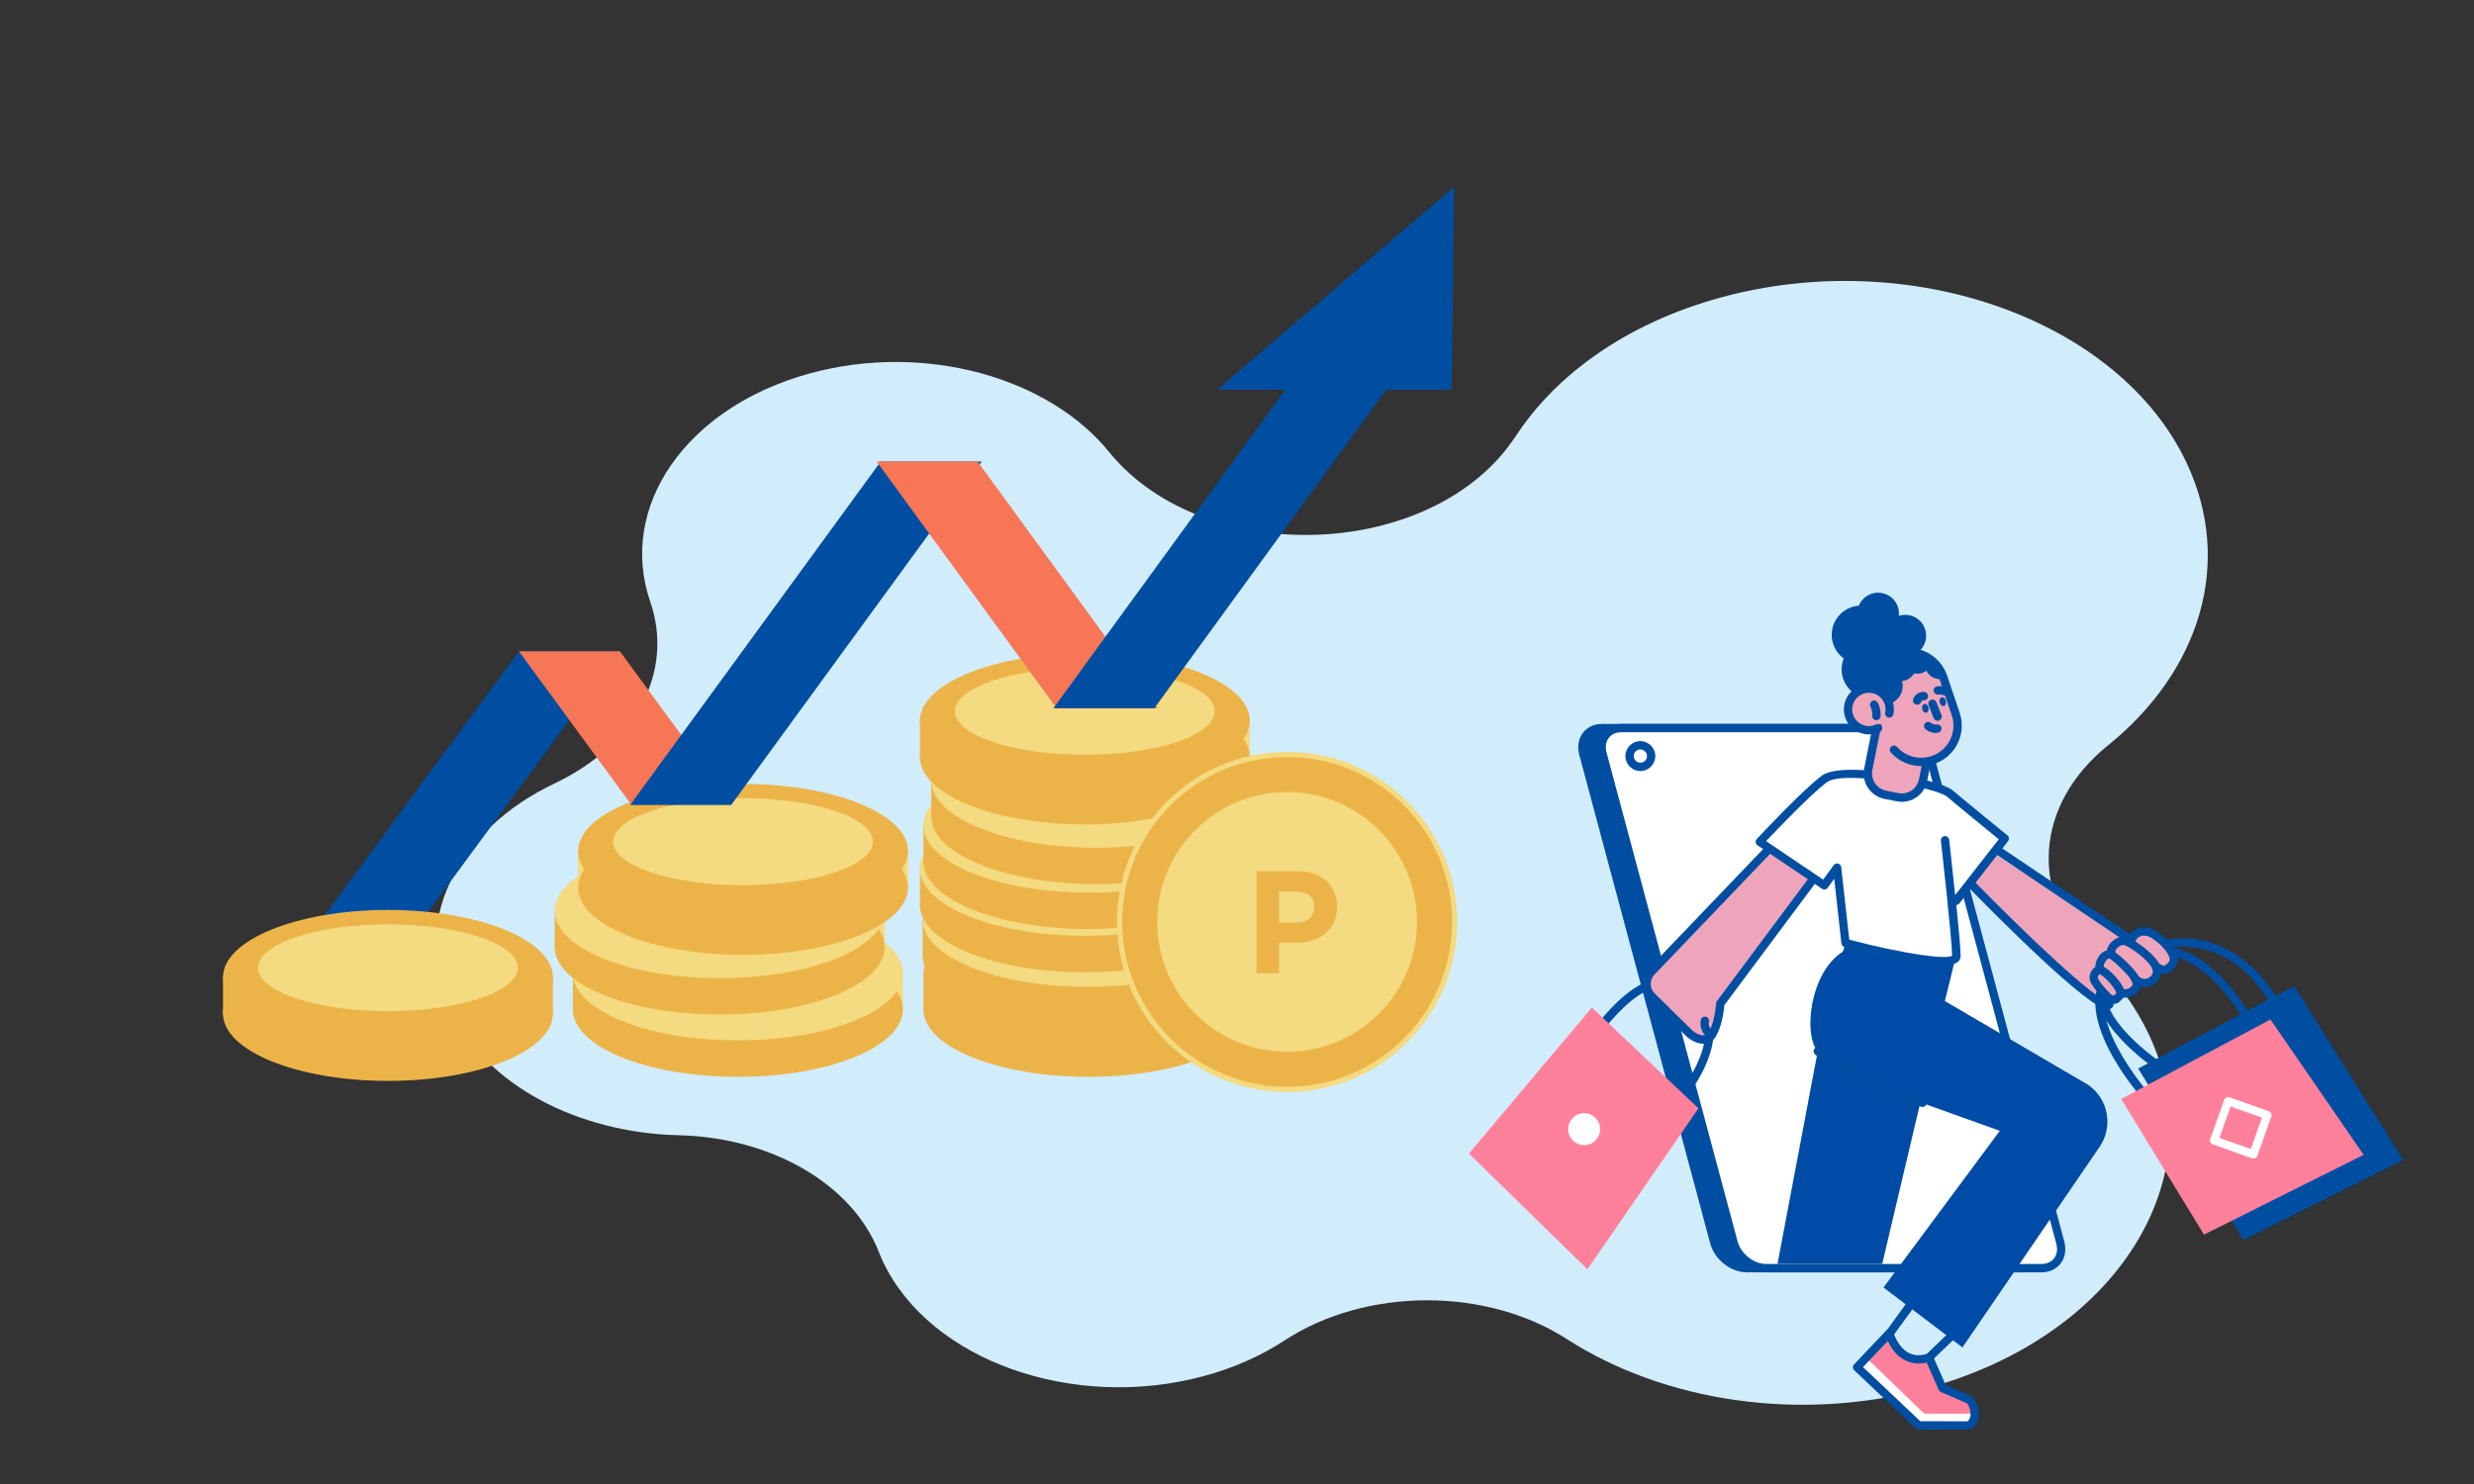 <?xml version="1.0" encoding="UTF-8"?>
<svg id="design" xmlns="http://www.w3.org/2000/svg" width="500" height="300" viewBox="0 0 500 300">
  <rect x="0" y="0" width="500" height="300" fill="#333333" stroke="none"/>
  <path d="M137.13,229.5h0c18.84.42,35.13,9.91,40.47,23.56h0c.26.66.54,1.32.85,1.97,9.41,20.01,38.53,30.35,65.04,23.1,6.08-1.66,11.48-4.12,16.1-7.14h0c16.44-10.74,40.7-10.85,57.12-.26h0c19.41,12.49,46.93,16.97,72.76,9.9,38.39-10.5,58.46-42.51,44.83-71.49-2.69-5.71-6.49-10.86-11.15-15.4-13.16-12.86-11.94-31.11,2.87-43.05h0c18.4-14.84,25.5-36.71,15.91-57.09-13.63-28.98-55.81-43.96-94.2-33.45-18.81,5.15-33.21,15.46-41.41,28.05v-.03c-16.38,25.08-62.66,26.93-82.05,3.35-12.25-15.26-37.43-22.37-60.61-16.03-25.12,6.87-38.87,27.08-32.22,46.21h-.01c4.86,14.05-2.97,28.91-19.31,36.66h0c-19.95,9.44-29.31,28.38-21.14,45.74,7.2,15.29,25.91,24.93,46.16,25.39Z" style="fill: #d1ecfb;"/>
  <g>
    <g>
      <g>
        <rect x="115.79" y="196.52" width="4.98" height="7.87" style="fill: #ecb448;"/>
        <rect x="177.47" y="196.52" width="5" height="7.87" style="fill: #f4da80;"/>
        <path d="M182.47,204.09c0,7.5-14.93,13.6-33.34,13.6s-33.34-6.09-33.34-13.6,14.92-13.59,33.34-13.59,33.34,6.08,33.34,13.59Z" style="fill: #ecb448;"/>
        <path d="M182.47,196.73c0,7.51-14.93,13.59-33.34,13.59s-33.34-6.09-33.34-13.59,14.92-13.6,33.34-13.6,33.34,6.09,33.34,13.6Z" style="fill: #f4da80;"/>
        <path d="M175.38,194.81c0,4.86-11.75,8.78-26.25,8.78s-26.25-3.93-26.25-8.78,11.75-8.78,26.25-8.78,26.25,3.93,26.25,8.78Z" style="fill: #f4da80;"/>
      </g>
      <g>
        <rect x="112.11" y="183.92" width="4.98" height="7.87" style="fill: #ecb448;"/>
        <rect x="173.8" y="183.92" width="4.99" height="7.87" style="fill: #f4da80;"/>
        <path d="M178.79,191.49c0,7.51-14.92,13.6-33.33,13.6s-33.34-6.1-33.34-13.6,14.93-13.6,33.34-13.6,33.33,6.09,33.33,13.6Z" style="fill: #ecb448;"/>
        <path d="M178.79,184.14c0,7.52-14.92,13.6-33.33,13.6s-33.34-6.08-33.34-13.6,14.93-13.59,33.34-13.59,33.33,6.09,33.33,13.59Z" style="fill: #f4da80;"/>
        <path d="M171.71,182.22c0,4.85-11.75,8.78-26.25,8.78s-26.26-3.93-26.26-8.78,11.75-8.79,26.26-8.79,26.25,3.93,26.25,8.79Z" style="fill: #f4da80;"/>
      </g>
      <g>
        <rect x="116.84" y="171.85" width="4.99" height="7.87" style="fill: #f4da80;"/>
        <rect x="178.52" y="171.85" width="4.99" height="7.87" style="fill: #f4da80;"/>
        <path d="M183.51,179.43c0,7.51-14.92,13.6-33.33,13.6s-33.34-6.09-33.34-13.6,14.93-13.6,33.34-13.6,33.33,6.09,33.33,13.6Z" style="fill: #ecb448;"/>
        <path d="M183.51,172.07c0,7.51-14.92,13.6-33.33,13.6s-33.34-6.09-33.34-13.6,14.93-13.59,33.34-13.59,33.33,6.08,33.33,13.59Z" style="fill: #ecb448;"/>
        <path d="M176.42,170.15c0,4.85-11.75,8.79-26.24,8.79s-26.26-3.94-26.26-8.79,11.75-8.79,26.26-8.79,26.24,3.93,26.24,8.79Z" style="fill: #f4da80;"/>
      </g>
    </g>
    <g>
      <g>
        <rect x="186.63" y="196.52" width="4.98" height="7.87" style="fill: #ecb448;"/>
        <rect x="248.31" y="196.52" width="5" height="7.87" style="fill: #f4da80;"/>
        <path d="M253.31,204.09c0,7.5-14.93,13.6-33.34,13.6s-33.33-6.09-33.33-13.6,14.92-13.59,33.33-13.59,33.34,6.08,33.34,13.59Z" style="fill: #ecb448;"/>
        <path d="M253.31,196.73c0,7.51-14.93,13.59-33.34,13.59s-33.33-6.09-33.33-13.59,14.92-13.6,33.33-13.6,33.34,6.09,33.34,13.6Z" style="fill: #ecb448;"/>
        <path d="M246.22,194.81c0,4.86-11.75,8.78-26.25,8.78s-26.25-3.93-26.25-8.78,11.75-8.78,26.25-8.78,26.25,3.93,26.25,8.78Z" style="fill: #f4da80;"/>
      </g>
      <g>
        <rect x="186.47" y="185.68" width="4.98" height="7.86" style="fill: #ecb448;"/>
        <rect x="248.15" y="185.68" width="4.99" height="7.86" style="fill: #f4da80;"/>
        <path d="M253.14,193.25c0,7.5-14.92,13.6-33.33,13.6s-33.34-6.1-33.34-13.6,14.93-13.6,33.34-13.6,33.33,6.09,33.33,13.6Z" style="fill: #ecb448;"/>
        <path d="M253.14,185.9c0,7.52-14.92,13.6-33.33,13.6s-33.34-6.08-33.34-13.6,14.93-13.6,33.34-13.6,33.33,6.09,33.33,13.6Z" style="fill: #f4da80;"/>
        <path d="M246.06,183.98c0,4.85-11.76,8.78-26.25,8.78s-26.26-3.93-26.26-8.78,11.75-8.79,26.26-8.79,26.25,3.93,26.25,8.79Z" style="fill: #f4da80;"/>
      </g>
      <g>
        <rect x="185.92" y="175.37" width="4.99" height="7.87" style="fill: #ecb448;"/>
        <rect x="247.6" y="175.37" width="4.98" height="7.87" style="fill: #f4da80;"/>
        <path d="M252.59,182.94c0,7.52-14.92,13.61-33.33,13.61s-33.34-6.09-33.34-13.61,14.93-13.59,33.34-13.59,33.33,6.1,33.33,13.59Z" style="fill: #ecb448;"/>
        <path d="M252.59,175.58c0,7.51-14.92,13.6-33.33,13.6s-33.34-6.09-33.34-13.6,14.93-13.6,33.34-13.6,33.33,6.08,33.33,13.6Z" style="fill: #f4da80;"/>
        <path d="M245.5,173.66c0,4.85-11.75,8.79-26.24,8.79s-26.26-3.94-26.26-8.79,11.75-8.79,26.26-8.79,26.24,3.93,26.24,8.79Z" style="fill: #f4da80;"/>
      </g>
      <g>
        <rect x="186.63" y="166.64" width="4.98" height="7.87" style="fill: #ecb448;"/>
        <rect x="248.31" y="166.64" width="5" height="7.87" style="fill: #f4da80;"/>
        <path d="M253.31,174.21c0,7.5-14.93,13.6-33.34,13.6s-33.33-6.1-33.33-13.6,14.92-13.59,33.33-13.59,33.34,6.09,33.34,13.59Z" style="fill: #ecb448;"/>
        <path d="M253.31,166.86c0,7.5-14.93,13.59-33.34,13.59s-33.33-6.09-33.33-13.59,14.92-13.6,33.33-13.6,33.34,6.09,33.34,13.6Z" style="fill: #f4da80;"/>
        <path d="M246.22,164.93c0,4.86-11.75,8.79-26.25,8.79s-26.25-3.93-26.25-8.79,11.75-8.78,26.25-8.78,26.25,3.93,26.25,8.78Z" style="fill: #f4da80;"/>
      </g>
      <g>
        <rect x="188.22" y="157.56" width="4.99" height="7.87" style="fill: #ecb448;"/>
        <rect x="249.91" y="157.56" width="4.99" height="7.87" style="fill: #f4da80;"/>
        <path d="M254.9,165.13c0,7.51-14.92,13.6-33.33,13.6s-33.34-6.09-33.34-13.6,14.93-13.6,33.34-13.6,33.33,6.09,33.33,13.6Z" style="fill: #ecb448;"/>
        <path d="M254.9,157.78c0,7.51-14.92,13.6-33.33,13.6s-33.34-6.09-33.34-13.6,14.93-13.6,33.34-13.6,33.33,6.09,33.33,13.6Z" style="fill: #f4da80;"/>
        <path d="M247.81,155.86c0,4.85-11.75,8.78-26.25,8.78s-26.26-3.93-26.26-8.78,11.75-8.79,26.26-8.79,26.25,3.94,26.25,8.79Z" style="fill: #f4da80;"/>
      </g>
      <g>
        <rect x="185.92" y="145.49" width="4.99" height="7.87" style="fill: #ecb448;"/>
        <rect x="247.6" y="145.49" width="4.98" height="7.87" style="fill: #f4da80;"/>
        <path d="M252.59,153.06c0,7.51-14.92,13.6-33.33,13.6s-33.34-6.09-33.34-13.6,14.93-13.6,33.34-13.6,33.33,6.09,33.33,13.6Z" style="fill: #ecb448;"/>
        <path d="M252.59,145.71c0,7.51-14.92,13.6-33.33,13.6s-33.34-6.09-33.34-13.6,14.93-13.6,33.34-13.6,33.33,6.08,33.33,13.6Z" style="fill: #ecb448;"/>
        <path d="M245.5,143.79c0,4.85-11.75,8.79-26.24,8.79s-26.26-3.94-26.26-8.79,11.75-8.79,26.26-8.79,26.24,3.93,26.24,8.79Z" style="fill: #f4da80;"/>
      </g>
    </g>
    <g>
      <path d="M294.51,186.37c0,18.99-15.39,34.38-34.38,34.38s-34.39-15.39-34.39-34.38,15.4-34.39,34.39-34.39,34.38,15.4,34.38,34.39Z" style="fill: #f4da80;"/>
      <path d="M293.47,186.37c0,18.41-14.92,33.34-33.33,33.34s-33.34-14.93-33.34-33.34,14.92-33.33,33.34-33.33,33.33,14.91,33.33,33.33Z" style="fill: #ecb448;"/>
      <path d="M286.38,186.37c0,14.49-11.75,26.25-26.25,26.25s-26.26-11.75-26.26-26.25,11.76-26.25,26.26-26.25,26.25,11.75,26.25,26.25Z" style="fill: #f4da80;"/>
      <path d="M253.95,176.14h8.4c1.23,0,2.33.17,3.3.52.97.34,1.79.83,2.47,1.46.67.63,1.19,1.38,1.56,2.25.36.87.54,1.84.54,2.9v.06c0,1.2-.22,2.25-.65,3.15-.43.9-1.02,1.66-1.77,2.27-.75.61-1.63,1.06-2.64,1.37-1.01.3-2.09.46-3.24.46h-3.43v6.16h-4.54v-20.58ZM262.06,186.53c1.13,0,2.01-.3,2.63-.9s.94-1.34.94-2.22v-.06c0-1.02-.33-1.8-.98-2.33-.65-.53-1.55-.79-2.68-.79h-3.48v6.3h3.57Z" style="fill: #ecb448;"/>
    </g>
    <g>
      <polygon points="125.29 131.67 104.88 131.67 53.98 200.83 74.39 200.83 125.29 131.67" style="fill: #004ea2;"/>
      <polygon points="293.88 37.75 293.39 78.77 269.71 78.77 246.03 78.77 293.88 37.75" style="fill: #004ea2;"/>
      <polygon points="147.75 162.32 125.29 131.67 104.88 131.67 127.34 162.32 147.75 162.32" style="fill: #f67656;"/>
      <polygon points="147.77 162.73 198.4 93.3 178 93.3 127.36 162.73 147.77 162.73" style="fill: #004ea2;"/>
      <polygon points="233.94 143.17 197.57 93.3 177.17 93.3 213.54 143.17 233.94 143.17" style="fill: #f67656;"/>
      <polygon points="233.3 143.17 286.14 70.57 265.73 70.57 212.9 143.17 233.3 143.17" style="fill: #004ea2;"/>
    </g>
    <g>
      <rect x="45.07" y="197.34" width="4.99" height="7.87" style="fill: #ecb448;"/>
      <rect x="106.76" y="197.34" width="4.99" height="7.87" style="fill: #ecb448;"/>
      <path d="M111.74,204.91c0,7.51-14.92,13.6-33.33,13.6s-33.34-6.09-33.34-13.6,14.93-13.6,33.34-13.6,33.33,6.09,33.33,13.6Z" style="fill: #ecb448;"/>
      <path d="M111.74,197.55c0,7.51-14.92,13.6-33.33,13.6s-33.34-6.09-33.34-13.6,14.93-13.6,33.34-13.6,33.33,6.09,33.33,13.6Z" style="fill: #ecb448;"/>
      <path d="M104.65,195.63c0,4.85-11.74,8.79-26.24,8.79s-26.26-3.94-26.26-8.79,11.75-8.78,26.26-8.78,26.24,3.93,26.24,8.78Z" style="fill: #f4da80;"/>
    </g>
  </g>
  <g>
    <g>
      <path d="M408.68,256.37h-55.61c-2.88,0-5.84-2.33-6.61-5.21l-26.46-98.75c-.77-2.88.94-5.21,3.82-5.21h55.61c2.88,0,5.84,2.33,6.61,5.21l26.46,98.75c.77,2.88-.94,5.21-3.82,5.21Z" style="fill: #004ea2;"/>
      <path d="M408.68,257.21h-55.61c-3.29,0-6.55-2.57-7.43-5.84l-26.46-98.75c-.45-1.66-.18-3.3.73-4.48.89-1.16,2.27-1.79,3.9-1.79h55.61c3.29,0,6.55,2.57,7.43,5.84l26.46,98.75c.45,1.66.18,3.3-.73,4.48-.89,1.16-2.27,1.79-3.9,1.79ZM323.81,148.03c-1.09,0-2,.4-2.56,1.13-.6.78-.75,1.85-.44,3.02l26.46,98.75c.68,2.53,3.28,4.59,5.8,4.59h55.61c1.09,0,2-.4,2.56-1.13.6-.78.75-1.85.44-3.02l-26.46-98.75c-.68-2.53-3.28-4.59-5.8-4.59h-55.61Z" style="fill: #004ea2;"/>
    </g>
    <g>
      <path d="M412.56,256.37h-55.61c-2.88,0-5.84-2.33-6.61-5.21l-26.46-98.75c-.77-2.88.94-5.21,3.82-5.21h55.61c2.88,0,5.84,2.33,6.61,5.21l26.46,98.75c.77,2.88-.94,5.21-3.82,5.21Z" style="fill: #fff;"/>
      <path d="M412.56,257.21h-55.61c-3.29,0-6.55-2.57-7.43-5.84l-26.46-98.75c-.45-1.66-.18-3.3.73-4.48.89-1.16,2.27-1.79,3.9-1.79h55.61c3.29,0,6.55,2.57,7.43,5.84l26.46,98.75c.44,1.66.18,3.3-.73,4.48-.89,1.16-2.27,1.79-3.9,1.79ZM327.7,148.03c-1.09,0-2,.4-2.56,1.13-.6.78-.76,1.85-.44,3.02l26.46,98.75c.68,2.53,3.28,4.59,5.8,4.59h55.61c1.09,0,2-.4,2.56-1.13.6-.78.76-1.85.44-3.02l-26.46-98.75c-.68-2.53-3.28-4.59-5.8-4.59h-55.61Z" style="fill: #004ea2;"/>
    </g>
    <g>
      <circle cx="331.52" cy="152.84" r="2.18" style="fill: #fff;"/>
      <path d="M331.52,155.87c-1.67,0-3.02-1.36-3.02-3.03s1.36-3.02,3.02-3.02,3.02,1.36,3.02,3.02-1.36,3.03-3.02,3.03ZM331.52,151.5c-.74,0-1.34.6-1.34,1.34s.6,1.34,1.34,1.34,1.34-.6,1.34-1.34-.6-1.34-1.34-1.34Z" style="fill: #004ea2;"/>
    </g>
    <g>
      <polygon points="398.53 178.62 423.78 201.9 430.09 189.84 403.44 172.87 398.53 178.62" style="fill: #eea5bb;"/>
      <polygon points="432.13 216.01 463.66 199.32 485.68 234.51 453.42 250.65 432.13 216.01" style="fill: #004ea2;"/>
      <path d="M438.35,217.8c-.15,0-.31-.04-.45-.13-.54-.34-13.15-8.32-13.92-16.05-.23-2.29.57-4.32,2.39-6.05,4.8-4.56,11.46-6.66,17.82-5.62,6.87,1.12,12.83,5.85,16.77,13.3.22.41.06.92-.35,1.14-.41.22-.92.06-1.14-.35-4.73-8.94-11.07-11.69-15.56-12.42-5.84-.95-11.96.98-16.38,5.18-1.44,1.36-2.05,2.89-1.87,4.65.69,6.91,13.02,14.71,13.14,14.79.39.25.51.77.27,1.16-.16.26-.44.4-.72.4Z" style="fill: #004ea2;"/>
      <path d="M433.77,222.55c-.23,0-.46-.09-.63-.28-.65-.73-15.91-18.02-6.77-26.7,3.61-3.43,7.78-4.87,12.07-4.17,6.46,1.06,12.84,6.95,17.95,16.6.22.41.06.92-.35,1.14-.41.22-.92.06-1.14-.35-4.86-9.17-10.8-14.75-16.73-15.72-3.74-.62-7.42.68-10.63,3.73-7.96,7.55,6.72,24.18,6.87,24.35.31.35.28.88-.07,1.19-.16.14-.36.21-.56.21Z" style="fill: #004ea2;"/>
      <g>
        <path d="M426.95,191.08c.55-.67,1.54-1.28,2.37-1.15.32.05.71.21,1.15.43.03-.56.37-1.18.91-1.64.43-.36,1.36-.92,2.72-.59,2.09.51,5.73,3.89,5.49,6.04-.09.84-1.14,1.89-1.85,2.07-.62.16-1.21-.09-1.6-.32.23,1.2-.45,1.98-.75,2.25-1.33,1.22-2.64.8-3.32.42.04.2.04.4.02.58-.1.72-.62,1.16-1.07,1.46-.9.61-1.93.44-2.24.37-.08.34-.32.6-.62.87-.06.05-.12.11-.18.17-.79.76-1.94-.12-1.99-.16,0,0-.01-.01-.02-.02-.07-.07-1.36-1.33-2.23-2.49-.23-.3-.43-.6-.57-.86-.28-.52-.33-1.05-.15-1.55.24-.64.77-1.02,1.02-1.12.03-.01.06-.02.09-.02,0-.02-.02-.03-.02-.05-.14-.61.18-1.65.72-2.31.43-.53.96-.8,1.53-.79.02,0,.05,0,.08.01-.11-.49.07-1.07.52-1.61Z" style="fill: #eea5bb;"/>
        <path d="M437.33,196.89c-1.08,0-1.95-.75-2.05-.85-.34-.31-.37-.85-.05-1.19.31-.34.84-.37,1.19-.06.19.17.7.49,1.06.4.28-.07.98-.76,1.03-1.13.15-1.32-2.82-4.41-4.67-4.86-.89-.22-1.48.13-1.75.36-.4.34-.53.73-.52.9.04.46-.31.87-.78.9-.45.04-.87-.31-.9-.78-.06-.8.37-1.68,1.11-2.32.88-.74,2.06-1.01,3.24-.71,2.28.56,6.22,4.22,5.94,6.69-.13,1.11-1.37,2.35-2.29,2.58-.19.05-.37.07-.55.07Z" style="fill: #004ea2;"/>
        <path d="M433.46,199.58c-.99,0-1.83-.46-2.28-.86-.35-.31-.38-.84-.07-1.19.31-.35.84-.38,1.19-.07.2.17,1.22.94,2.34-.08.69-.63.59-1.48-.29-2.54-1.38-1.66-4.24-3.66-5.21-3.82-.31-.05-.94.25-1.36.77-.25.31-.32.57-.28.69.17.43-.05.92-.48,1.09-.43.17-.92-.04-1.09-.48-.28-.73-.09-1.59.54-2.36.64-.79,1.84-1.57,2.94-1.37,1.6.26,4.76,2.64,6.23,4.4,1.74,2.08,1.21,3.88.14,4.86-.78.72-1.59.97-2.32.97Z" style="fill: #004ea2;"/>
        <path d="M429.48,201.68c-.52,0-.91-.11-.98-.13-.45-.13-.7-.6-.57-1.05.13-.44.59-.7,1.04-.57.03,0,.82.21,1.42-.2.39-.27.57-.47.6-.71.03-.25-.07-.84-1.05-1.94-1.53-1.71-3.25-3.2-3.7-3.33-.15,0-.37.14-.59.41-.41.5-.53,1.19-.49,1.36.11.45-.17.91-.63,1.01-.45.1-.91-.17-1.01-.63-.19-.79.17-1.99.82-2.8.54-.67,1.25-1.02,2.02-1.02,1.32.03,4.26,3.24,4.84,3.88,1.11,1.23,1.59,2.3,1.47,3.27-.13,1.09-1,1.68-1.32,1.9-.64.44-1.32.55-1.86.55Z" style="fill: #004ea2;"/>
        <path d="M427.2,202.95c-.63,0-1.23-.31-1.59-.6-.02-.02-.05-.04-.07-.06-.22-.22-2.19-2.16-2.9-3.5-.45-.84-.35-1.55-.19-2.01.26-.74.87-1.28,1.35-1.49,1.31-.57,3.44,1.67,4.5,3.07,1.57,2.09,1.28,3.03.25,3.95l-.17.16c-.36.35-.77.48-1.17.48ZM426.67,201.05c.19.14.45.23.53.21.06-.07.14-.13.21-.2.1-.09.27-.24.29-.29,0,0,.06-.31-.76-1.39-1.18-1.57-2.2-2.28-2.61-2.45-.11.09-.24.24-.31.43-.04.12-.08.33.09.65.49.91,1.97,2.47,2.55,3.04Z" style="fill: #004ea2;"/>
      </g>
      <polygon points="428.7 222.17 458.86 206.09 477.69 233.45 445.43 249.59 428.7 222.17" style="fill: #ff809b;"/>
      <path d="M390.02,214.74l-9.62,40.76h-21.16l8.13-42.98c-3.26-3.58-1.3-18.89,7.49-21.17l20.19,2.93-5.03,20.46Z" style="fill: #004ba5;"/>
      <g>
        <path d="M398.26,288.18h-10.18l-12.62-11.89,1.95-2.2,11.72,11.4h9.77s.65,1.06-.65,2.69Z" style="fill: #fff;"/>
        <g>
          <path d="M398.91,285.78h-10.01l-11.72-11.3,4.63-4.94s1.42,6.89,8.03,4.85c.05-.01,2.42,6.07,2.42,6.07l5.31,2.32s1.34.43,1.34,2.99Z" style="fill: #ff809b;"/>
          <path d="M397.42,289.02h0l-9.67-.03c-.22,0-.44-.09-.6-.25l-.12-.12-12.29-11.61c-.16-.15-.26-.37-.26-.59,0-.22.08-.44.23-.6l6.49-6.84c.2-.21.5-.3.78-.25.29.06.52.26.62.54.83,2.28,1.99,3.75,3.46,4.37,1.75.74,3.41.01,3.43,0,.21-.09.44-.1.65-.02.21.08.38.24.47.44l2.63,5.95,5.05,2.16c.1.04.19.1.26.18,1.47,1.46,1.66,3.7,1.09,5.08-.42,1.02-1.23,1.6-2.22,1.6ZM388.09,287.3l9.33.03c.1.01.43,0,.66-.56.34-.83.17-2.25-.61-3.13l-5.19-2.22c-.13-.06-.24-.14-.32-.24-.05-.06-.09-.13-.13-.2l-2.45-5.54c-.88.23-2.36.41-3.94-.24-1.63-.68-2.94-2.06-3.91-4.12l-5.01,5.29,11.58,10.94Z" style="fill: #004ea2;"/>
        </g>
        <path d="M382.1,270.14c-.17,0-.34-.05-.49-.16-.38-.27-.46-.8-.19-1.18l6.84-9.44c.27-.38.8-.46,1.18-.19.38.27.46.8.19,1.18l-6.84,9.44c-.16.23-.42.35-.68.35Z" style="fill: #004ea2;"/>
        <path d="M390.26,274.9c-.22,0-.44-.09-.61-.26-.32-.34-.31-.87.02-1.19l7.07-6.83c.34-.32.87-.31,1.19.02.32.34.31.87-.02,1.19l-7.07,6.83c-.16.16-.38.24-.59.24Z" style="fill: #004ea2;"/>
      </g>
      <path d="M380.66,260.28l23.51-31.68-27.18-9.73c-6.26-3.4-9.27-10.72-7.22-17.54l3.22-10.7,49.02,28.67c4.09,2.83,5.13,8.44,2.32,12.54l-27.72,40.55-15.94-12.11Z" style="fill: #004ba5;"/>
      <path d="M336.28,226.72c-.21,0-.42-.08-.58-.23-.34-.32-.35-.85-.03-1.19,6.63-7.01,9.77-13.66,8.84-18.73-.54-2.91-2.38-5.14-5.49-6.64-8.12-3.91-18.26,13-18.36,13.17-.24.4-.75.53-1.16.3-.4-.24-.53-.75-.3-1.16.45-.75,11.05-18.41,20.55-13.83,3.57,1.72,5.79,4.44,6.42,7.86,1.03,5.61-2.26,12.78-9.27,20.2-.17.18-.39.26-.61.26Z" style="fill: #004ea2;"/>
      <g>
        <g>
          <path d="M357.29,171.88l-23.48,24.53c-1.39,1.4-1.37,3.66.03,5.04l7.69,7.56s2.88,2.4,4.39.26c1.51-2.14,1.76-6.37,1.76-6.37l18.78-25.18-9.17-5.84Z" style="fill: #eea5bb;"/>
          <path d="M344.26,211.01c-1.61,0-3.09-1.2-3.27-1.35l-7.74-7.61c-.84-.83-1.31-1.93-1.32-3.11,0-1.18.44-2.29,1.27-3.13l23.47-24.52c.32-.34.86-.35,1.19-.03.34.32.35.86.03,1.19l-23.48,24.53c-.52.53-.8,1.21-.8,1.94,0,.73.29,1.41.81,1.92l7.69,7.56c.31.25,1.43,1.01,2.31.9.32-.04.58-.21.8-.52,1.36-1.92,1.6-5.9,1.6-5.93,0-.16.07-.32.17-.46l18.78-25.18c.28-.37.81-.45,1.18-.17.37.28.45.81.17,1.18l-18.63,24.98c-.08.99-.47,4.53-1.89,6.55-.49.7-1.17,1.12-1.96,1.22-.13.02-.27.03-.4.03Z" style="fill: #004ea2;"/>
        </g>
        <g>
          <path d="M344.57,206.37s-.5,1.75,1.36,2.91l-1.36-2.91Z" style="fill: #fff;"/>
          <path d="M345.92,210.12c-.15,0-.31-.04-.45-.13-1.89-1.18-1.95-3.04-1.72-3.86.13-.45.59-.71,1.04-.58.44.13.71.59.58,1.03-.03.13-.25,1.2.99,1.98.4.25.51.77.27,1.16-.16.26-.44.4-.72.4Z" style="fill: #004ea2;"/>
        </g>
      </g>
      <polygon points="321.72 203.68 343.26 224.06 320.82 256.6 296.88 233.2 321.72 203.68" style="fill: #ff809b;"/>
      <g>
        <path d="M393.1,169.86s2.28,20.19,2.28,23.44-22.4-2.68-22.4-2.68l-1.7-15.23-2.61,3.58-13.02-8.79s9.12-9.77,13.02-12.7c3.91-2.93,23.12.98,25.4,2.93,2.28,1.95,11.07,9.12,11.07,9.12l-9.84,12.58-2.21-12.26Z" style="fill: #fff;"/>
        <path d="M392.59,195.1c-5.51,0-16.09-2.67-19.82-3.66-.34-.09-.58-.38-.62-.72l-1.45-13.07-1.33,1.82c-.27.37-.78.46-1.15.2l-13.02-8.79c-.2-.14-.34-.36-.37-.6-.03-.25.05-.49.22-.67.37-.4,9.21-9.86,13.14-12.8,4.21-3.16,23.8.69,26.45,2.97,2.25,1.92,10.97,9.03,11.06,9.1.36.29.41.81.13,1.17l-9.84,12.58c-.15.2-.38.31-.61.32.47,4.59.87,8.95.87,10.34,0,.47-.22.89-.61,1.2-.55.42-1.62.59-3.03.59ZM373.75,189.96c11.5,3.01,19.61,4.02,20.78,3.25-.04-3.47-2.25-23.05-2.27-23.25-.05-.46.28-.88.74-.93.46-.05.88.28.93.74.05.42.64,5.69,1.21,11.18l8.82-11.28c-2.07-1.69-8.55-6.98-10.45-8.61-2.11-1.81-20.84-5.53-24.34-2.9-3.19,2.39-10.06,9.58-12.24,11.88l11.53,7.78,2.13-2.92c.21-.28.56-.41.9-.32.34.09.58.38.62.72l1.63,14.65Z" style="fill: #004ea2;"/>
      </g>
      <g>
        <g>
          <path d="M382.26,160.92h0c3.06.61,6.03-1.37,6.64-4.43l2.26-11.32c.61-3.06-1.37-6.03-4.43-6.64h0c-3.06-.61-6.03,1.37-6.64,4.43l-2.26,11.32c-.61,3.06,1.37,6.03,4.43,6.64Z" style="fill: #eea5bb;"/>
          <path d="M384.37,162.09c-.34,0-.69-.03-1.03-.1l-2.48-.49h0c-1.37-.27-2.55-1.06-3.33-2.22-.77-1.16-1.05-2.56-.78-3.92l2.75-13.8c.56-2.83,3.32-4.67,6.15-4.1l2.48.49c1.37.27,2.55,1.06,3.32,2.23.78,1.16,1.05,2.55.78,3.92l-2.75,13.8c-.27,1.37-1.06,2.55-2.22,3.32-.87.58-1.87.88-2.89.88ZM381.18,159.84l2.48.49c.93.18,1.87,0,2.66-.53.79-.52,1.32-1.32,1.51-2.25l2.75-13.8c.18-.93,0-1.87-.53-2.66-.52-.79-1.32-1.32-2.25-1.51l-2.48-.49c-1.92-.38-3.78.86-4.16,2.78l-2.75,13.8c-.19.93,0,1.87.53,2.66.52.79,1.32,1.32,2.25,1.51h0Z" style="fill: #004ea2;"/>
        </g>
        <g>
          <path d="M382.78,151.56c1.9,2.14,4.97,3.06,7.86,2.08h0c3.85-1.3,5.91-5.48,4.61-9.32l-2.53-7.48c-1.3-3.85-5.48-5.91-9.32-4.61h0c-3.85,1.3-5.91,5.48-4.61,9.32l4,10Z" style="fill: #eea5bb;"/>
          <path d="M388.27,154.87c-2.3,0-4.54-.97-6.12-2.75-.31-.35-.28-.88.07-1.19.35-.31.88-.28,1.19.07,1.74,1.96,4.47,2.68,6.96,1.84,1.65-.56,2.98-1.72,3.75-3.28.77-1.56.89-3.32.33-4.97l-2.53-7.48c-.56-1.65-1.72-2.98-3.28-3.75-1.56-.77-3.32-.89-4.97-.33s-2.98,1.72-3.75,3.28c-.77,1.56-.89,3.32-.33,4.97.15.44-.09.92-.53,1.07-.44.15-.92-.09-1.07-.53-.7-2.07-.56-4.3.41-6.26.97-1.96,2.65-3.43,4.72-4.13,4.28-1.45,8.94.85,10.39,5.13l2.53,7.48c.7,2.07.56,4.3-.41,6.26-.97,1.96-2.65,3.43-4.72,4.13-.87.29-1.76.44-2.64.44Z" style="fill: #004ea2;"/>
        </g>
        <path d="M380.94,127.68c-.45,2.28,1.02,4.49,3.3,4.95,2.28.45,4.5-1.02,4.95-3.3.45-2.28-1.02-4.5-3.3-4.95s-4.49,1.02-4.95,3.3Z" style="fill: #004ea2;"/>
        <path d="M375.45,123.2c-.45,2.28,1.02,4.49,3.3,4.95,2.28.45,4.49-1.02,4.95-3.3.45-2.28-1.02-4.5-3.3-4.95s-4.5,1.02-4.95,3.3Z" style="fill: #004ea2;"/>
        <path d="M370.31,127.18c-.64,3.2,1.44,6.31,4.64,6.95,3.2.64,6.31-1.44,6.95-4.64.64-3.2-1.44-6.31-4.64-6.95-3.2-.64-6.31,1.44-6.95,4.64Z" style="fill: #004ea2;"/>
        <path d="M372.31,134.16c-.64,3.2,1.44,6.31,4.64,6.95,3.2.64,6.31-1.44,6.95-4.64.64-3.2-1.44-6.31-4.64-6.95-3.2-.64-6.31,1.44-6.95,4.64Z" style="fill: #004ea2;"/>
        <path d="M378.57,140.78c-.33-1.51-.17-3.04.39-4.39.56-.64,1.31-1.07,2.13-1.15-.14-.52-.17-1.09-.06-1.67.68-.57,1.47-1.03,2.35-1.33,3.85-1.3,8.02.76,9.32,4.61l.11.34c-.43.11-.88.13-1.34.04-.94-.19-1.7-.81-2.14-1.63-.69.48-1.54.7-2.4.53-.02,0-.04-.01-.06-.01-.57.88-1.47,1.47-2.46,1.57.14.54.17,1.13.05,1.72-.38,1.92-2.12,3.19-3.88,2.84-.87-.17-1.58-.71-2.04-1.45Z" style="fill: #004ea2;"/>
        <g>
          <path d="M381.83,144.23c.45-2.28-1.02-4.5-3.3-4.95s-4.5,1.02-4.95,3.3c-.45,2.28,1.02,4.49,3.3,4.95.95.19,1.89.04,2.69-.36l2.26-2.95Z" style="fill: #eea5bb;"/>
          <path d="M377.71,148.46c-.33,0-.67-.03-1-.1-1.32-.26-2.46-1.03-3.21-2.15-.75-1.12-1.02-2.47-.75-3.79.26-1.32,1.03-2.46,2.15-3.21,1.12-.75,2.47-1.02,3.79-.75,1.32.26,2.46,1.03,3.21,2.15.75,1.12,1.02,2.47.75,3.79-.09.46-.54.76-.99.66-.46-.09-.75-.54-.66-.99.18-.88,0-1.78-.5-2.53-.5-.75-1.26-1.26-2.14-1.43-.89-.18-1.78,0-2.53.5-.75.5-1.26,1.26-1.43,2.14-.36,1.82.82,3.59,2.64,3.96.74.15,1.48.05,2.15-.28.42-.21.92-.04,1.13.38.21.42.04.92-.38,1.13-.7.35-1.46.53-2.23.53Z" style="fill: #004ea2;"/>
        </g>
        <path d="M392,141.99c.12.49.49.82.84.73.35-.08.54-.55.43-1.03-.12-.49-.49-.82-.84-.73-.35.08-.54.55-.43,1.03Z" style="fill: #004ea2;"/>
        <path d="M388.48,143.34c.12.49.49.82.84.73.35-.08.54-.55.43-1.03-.12-.49-.49-.82-.84-.73-.35.08-.54.55-.43,1.03Z" style="fill: #004ea2;"/>
        <path d="M391.2,148.17c-.75,0-1.49-.27-2.06-.77-.35-.31-.39-.84-.08-1.19.31-.35.84-.39,1.19-.08.31.27.75.4,1.16.33.46-.06.89.24.96.7.07.46-.24.89-.7.96-.16.02-.31.04-.47.04Z" style="fill: #004ea2;"/>
        <path d="M391.59,145.71c-.34,0-.65-.2-.79-.54l-1.02-2.6c-.17-.43.04-.92.48-1.09.43-.17.92.04,1.09.48l1.02,2.6c.17.43-.04.92-.48,1.09-.1.04-.21.06-.31.06Z" style="fill: #004ea2;"/>
        <path d="M393.05,140.59c-.09,0-.19-.02-.28-.05-.33-.12-.7-.16-1.05-.13-.46.04-.88-.29-.92-.76-.05-.46.29-.88.76-.92.6-.06,1.22.01,1.78.21.44.15.67.64.51,1.08-.12.35-.45.56-.8.56Z" style="fill: #004ea2;"/>
        <path d="M387.46,142.46c-.09,0-.18-.01-.27-.04-.44-.15-.68-.63-.53-1.07.31-.93,1.23-1.55,2.22-1.47.46.04.81.44.78.91s-.43.8-.91.78c-.2-.02-.43.14-.49.33-.12.35-.45.57-.8.57Z" style="fill: #004ea2;"/>
        <path d="M379.22,145.59s-.05,0-.07,0c-.46-.04-.81-.45-.77-.91.05-.63-.07-1.28-.36-1.84-.21-.42-.05-.92.37-1.13.41-.21.92-.05,1.13.37.43.85.62,1.8.53,2.75-.04.44-.41.77-.84.77Z" style="fill: #004ea2;"/>
      </g>
      <path d="M430.22,190.57c-.16,0-.33-.05-.47-.14l-26.5-17.84c-.39-.26-.49-.78-.23-1.17.26-.39.78-.49,1.17-.23l26.5,17.84c.39.26.49.78.23,1.17-.16.24-.43.37-.7.37Z" style="fill: #004ea2;"/>
      <path d="M425.97,204.06c-3.76,0-22.58-18.98-28.27-24.81-.33-.33-.32-.87.01-1.19.33-.32.87-.32,1.19.01,11.48,11.77,24.58,23.95,26.95,24.3.31-.19.71-.17,1,.07.35.3.4.84.09,1.19-.16.19-.46.42-.95.43h-.03Z" style="fill: #004ea2;"/>
      <path d="M388.54,223.78c-.07,0-.15,0-.22-.03-13.39-3.59-21.18-10.32-21.5-10.6-.35-.31-.39-.84-.08-1.19.31-.35.84-.39,1.19-.08.08.07,7.84,6.76,20.83,10.24.45.12.72.58.6,1.03-.1.38-.44.63-.81.63Z" style="fill: #004ea2;"/>
      <circle cx="320.16" cy="228.27" r="3.23" style="fill: #fff;"/>
      <path d="M455.4,234.21c-.1,0-.19-.02-.28-.05l-7.92-2.83c-.44-.16-.67-.64-.51-1.08l2.83-7.92c.16-.44.64-.67,1.08-.51l7.93,2.83c.21.07.38.23.48.43.1.2.11.43.03.65l-2.83,7.93c-.07.21-.23.38-.43.48-.11.05-.24.08-.36.08ZM448.55,230.03l6.34,2.26,2.26-6.34-6.34-2.26-2.26,6.34Z" style="fill: #fff;"/>
    </g>
  </g>
</svg>